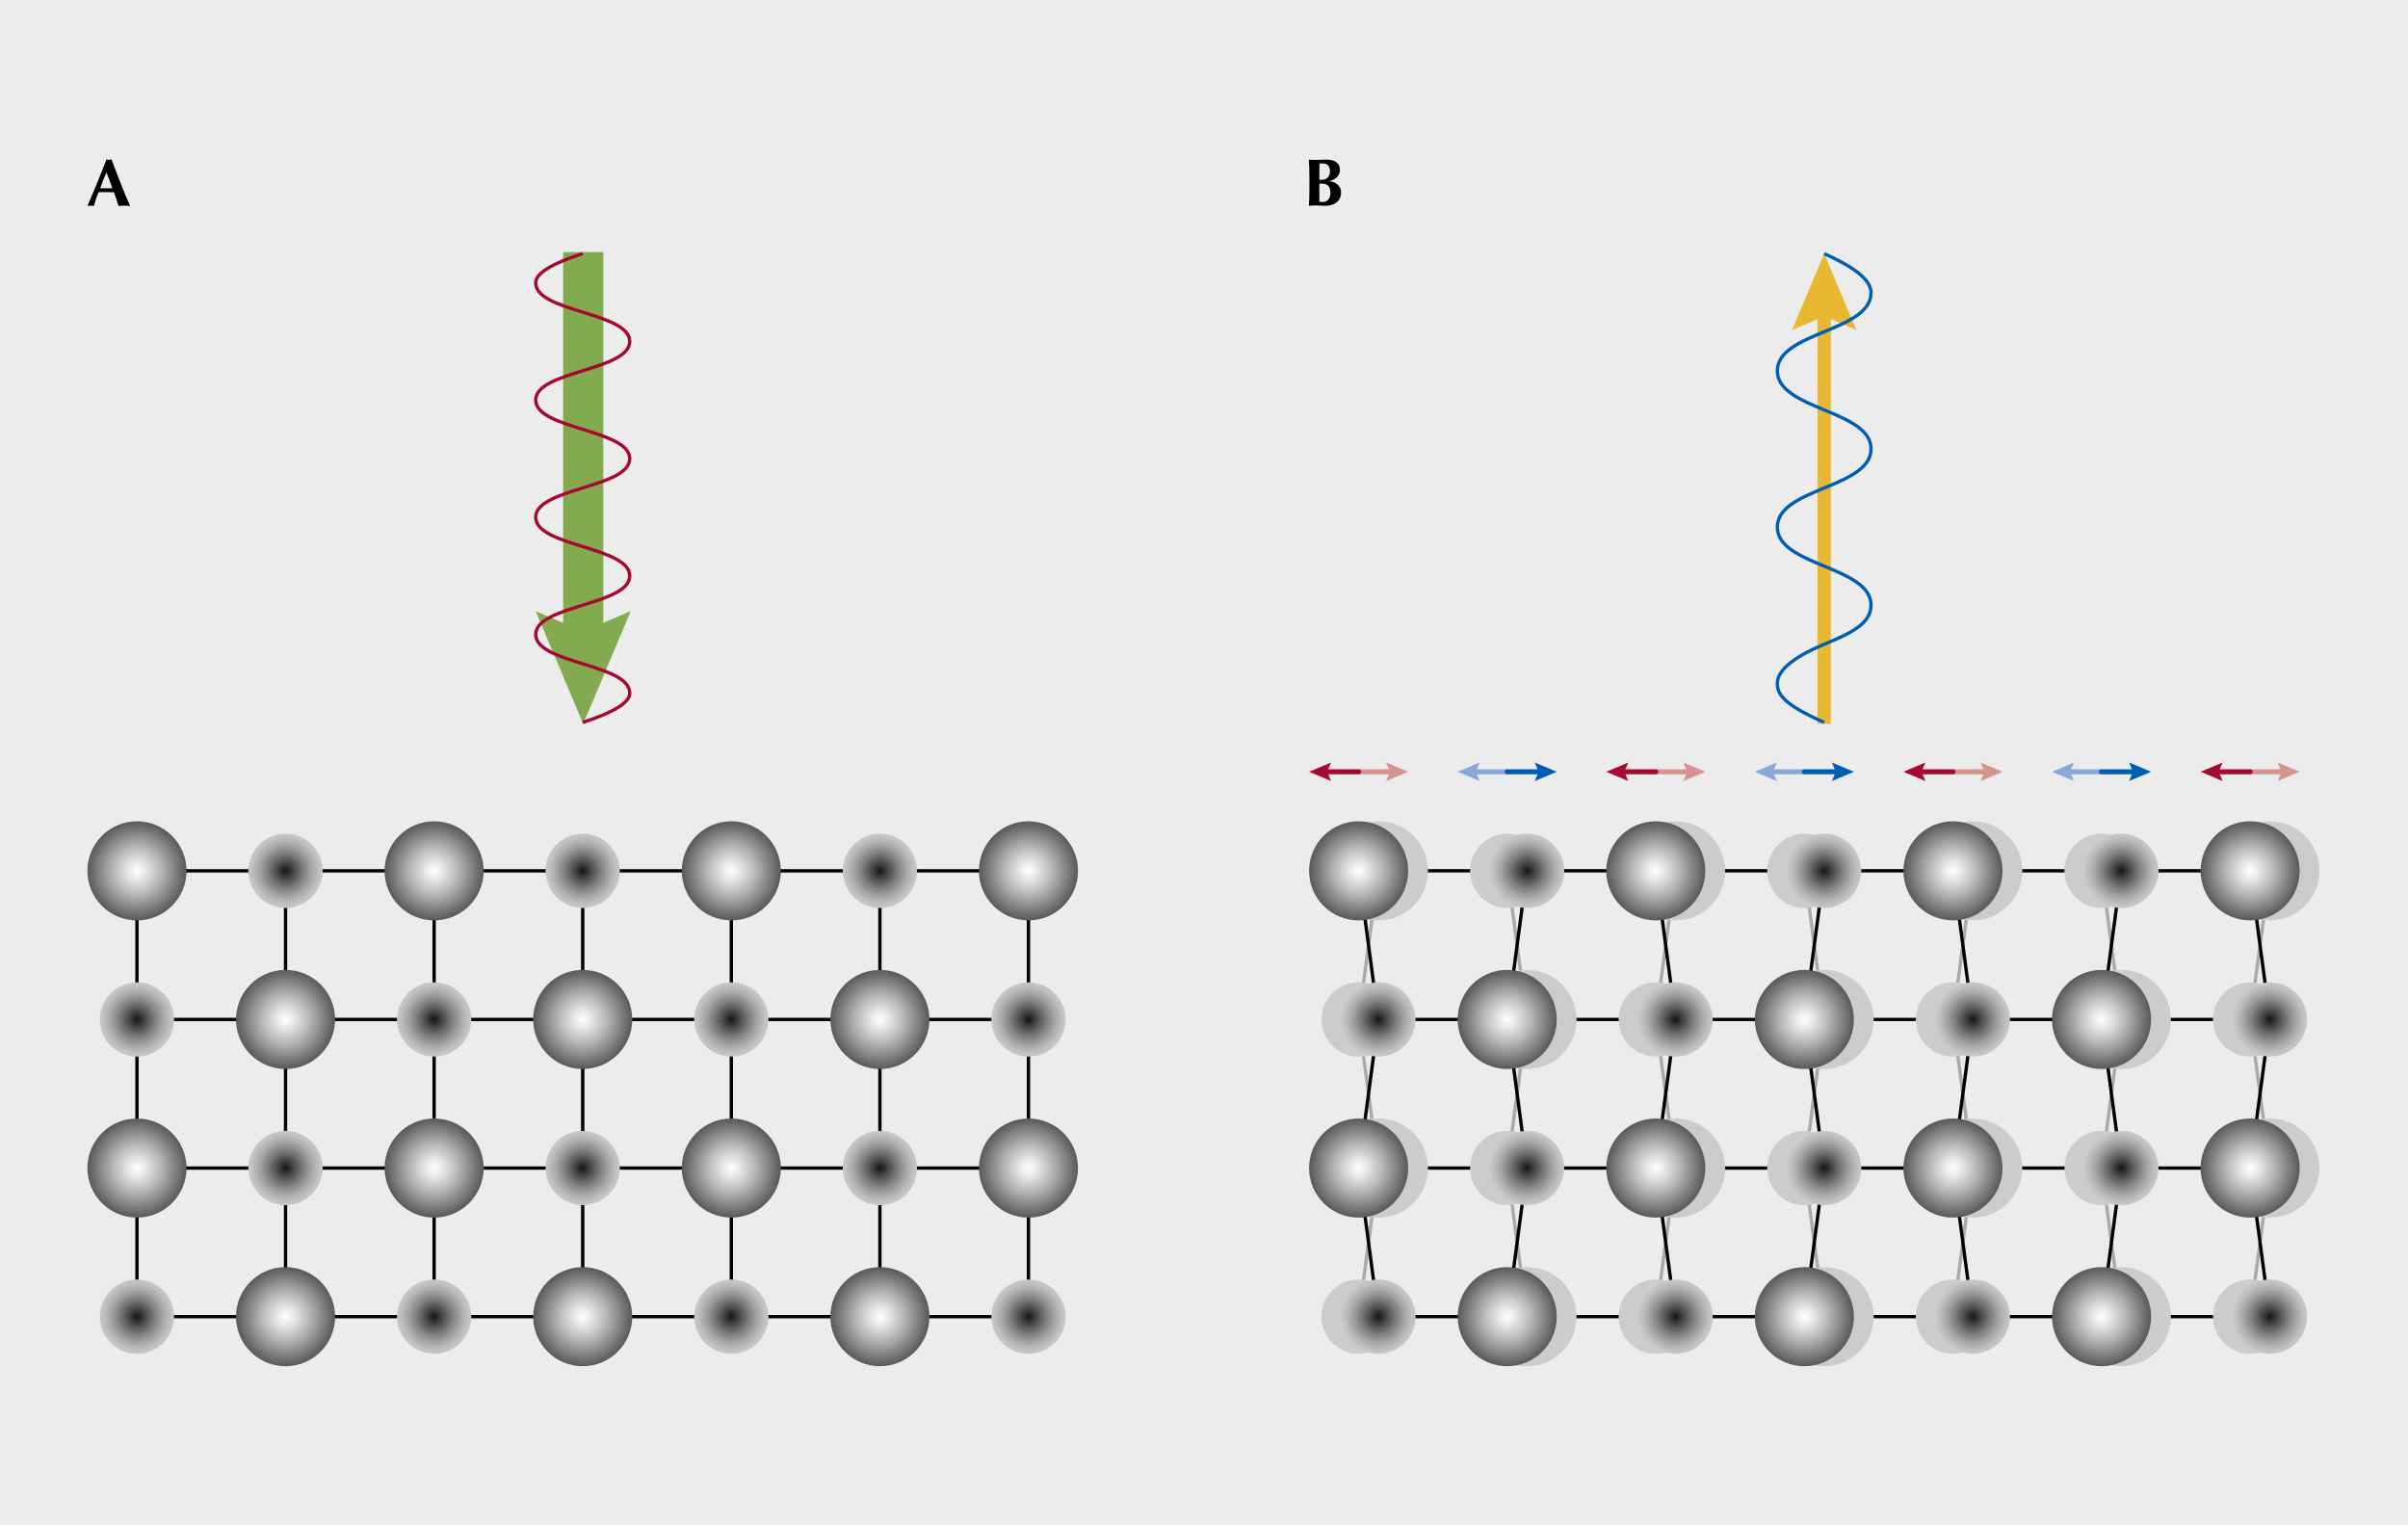 <?xml version="1.0" encoding="UTF-8"?><svg xmlns="http://www.w3.org/2000/svg" width="960" height="608" xmlns:xlink="http://www.w3.org/1999/xlink" viewBox="0 0 960 608"><defs><style>.cls-1{stroke:#e8b833;stroke-width:5.33px;}.cls-1,.cls-2,.cls-3,.cls-4,.cls-5,.cls-6,.cls-7,.cls-8,.cls-9,.cls-10,.cls-11{fill:none;}.cls-1,.cls-2,.cls-3,.cls-8,.cls-10{stroke-miterlimit:10;}.cls-12{fill:#82ab50;}.cls-13{fill:#8aa7d9;}.cls-14{fill:url(#radial-gradient-7);}.cls-15{fill:url(#radial-gradient-6);}.cls-16{fill:url(#radial-gradient-5);}.cls-17{fill:url(#radial-gradient-4);}.cls-18{fill:url(#radial-gradient-9);}.cls-19{fill:url(#radial-gradient-8);}.cls-20{fill:url(#radial-gradient-3);}.cls-21{fill:url(#radial-gradient-2);}.cls-22{fill:#005db4;}.cls-23{fill:url(#radial-gradient);}.cls-24{fill:#ccc;}.cls-2,.cls-3,.cls-6,.cls-8,.cls-9{stroke-width:1.33px;}.cls-2,.cls-6{stroke:#000;}.cls-3,.cls-7{stroke:#005db4;}.cls-4{stroke:#d5938e;}.cls-4,.cls-5,.cls-6,.cls-7,.cls-9,.cls-11{stroke-linecap:round;stroke-linejoin:round;}.cls-4,.cls-5,.cls-7,.cls-11{stroke-width:2px;}.cls-25{fill:url(#radial-gradient-16);}.cls-26{fill:url(#radial-gradient-12);}.cls-27{fill:url(#radial-gradient-14);}.cls-28{fill:url(#radial-gradient-13);}.cls-29{fill:url(#radial-gradient-10);}.cls-30{fill:url(#radial-gradient-17);}.cls-31{fill:url(#radial-gradient-19);}.cls-32{fill:url(#radial-gradient-11);}.cls-33{fill:url(#radial-gradient-18);}.cls-34{fill:url(#radial-gradient-15);}.cls-35{fill:url(#radial-gradient-48);}.cls-36{fill:url(#radial-gradient-47);}.cls-37{fill:url(#radial-gradient-56);}.cls-38{fill:url(#radial-gradient-44);}.cls-39{fill:url(#radial-gradient-43);}.cls-40{fill:url(#radial-gradient-49);}.cls-41{fill:url(#radial-gradient-42);}.cls-42{fill:url(#radial-gradient-40);}.cls-43{fill:url(#radial-gradient-41);}.cls-44{fill:url(#radial-gradient-46);}.cls-45{fill:url(#radial-gradient-45);}.cls-46{fill:url(#radial-gradient-25);}.cls-47{fill:url(#radial-gradient-54);}.cls-48{fill:url(#radial-gradient-53);}.cls-49{fill:url(#radial-gradient-52);}.cls-50{fill:url(#radial-gradient-51);}.cls-51{fill:url(#radial-gradient-50);}.cls-52{fill:url(#radial-gradient-55);}.cls-53{fill:url(#radial-gradient-35);}.cls-54{fill:url(#radial-gradient-34);}.cls-55{fill:url(#radial-gradient-22);}.cls-56{fill:url(#radial-gradient-28);}.cls-57{fill:url(#radial-gradient-23);}.cls-58{fill:url(#radial-gradient-20);}.cls-59{fill:url(#radial-gradient-24);}.cls-60{fill:url(#radial-gradient-26);}.cls-61{fill:url(#radial-gradient-29);}.cls-62{fill:url(#radial-gradient-27);}.cls-63{fill:url(#radial-gradient-21);}.cls-64{fill:url(#radial-gradient-39);}.cls-65{fill:url(#radial-gradient-38);}.cls-66{fill:url(#radial-gradient-33);}.cls-67{fill:url(#radial-gradient-32);}.cls-68{fill:url(#radial-gradient-31);}.cls-69{fill:url(#radial-gradient-30);}.cls-70{fill:url(#radial-gradient-37);}.cls-71{fill:url(#radial-gradient-36);}.cls-5{stroke:#8aa7d9;}.cls-8,.cls-11{stroke:#a50932;}.cls-9{stroke:#a9a9ab;}.cls-10{stroke:#82ab50;stroke-width:16px;}.cls-72{fill:#e8b833;}.cls-73{fill:#ececec;}.cls-74{fill:#d5938e;}.cls-75{fill:#a50932;}</style><radialGradient id="radial-gradient" cx="541.64" cy="347.12" fx="541.64" fy="347.12" r="19.75" gradientUnits="userSpaceOnUse"><stop offset="0" stop-color="#fff"/><stop offset=".16" stop-color="#eaeaea"/><stop offset=".49" stop-color="#b4b5b6"/><stop offset=".96" stop-color="#5f6062"/><stop offset="1" stop-color="#595a5c"/></radialGradient><radialGradient id="radial-gradient-2" cx="660.11" fx="660.11" xlink:href="#radial-gradient"/><radialGradient id="radial-gradient-3" cx="778.59" fx="778.59" r="19.75" xlink:href="#radial-gradient"/><radialGradient id="radial-gradient-4" cx="897.06" fx="897.06" xlink:href="#radial-gradient"/><radialGradient id="radial-gradient-5" cx="600.88" cy="406.36" fx="600.88" fy="406.36" r="19.75" xlink:href="#radial-gradient"/><radialGradient id="radial-gradient-6" cx="719.35" cy="406.36" fx="719.35" fy="406.36" r="19.75" xlink:href="#radial-gradient"/><radialGradient id="radial-gradient-7" cx="837.83" cy="406.36" fx="837.83" fy="406.36" r="19.75" xlink:href="#radial-gradient"/><radialGradient id="radial-gradient-8" cy="465.59" fy="465.59" r="19.75" xlink:href="#radial-gradient"/><radialGradient id="radial-gradient-9" cx="660.11" cy="465.59" fx="660.11" fy="465.59" r="19.75" xlink:href="#radial-gradient"/><radialGradient id="radial-gradient-10" cx="778.59" cy="465.59" fx="778.59" fy="465.59" xlink:href="#radial-gradient"/><radialGradient id="radial-gradient-11" cx="897.06" cy="465.59" fx="897.06" fy="465.59" r="19.75" xlink:href="#radial-gradient"/><radialGradient id="radial-gradient-12" cx="600.88" cy="524.83" fx="600.88" fy="524.83" r="19.75" xlink:href="#radial-gradient"/><radialGradient id="radial-gradient-13" cx="719.35" cy="524.83" fx="719.35" fy="524.83" r="19.75" xlink:href="#radial-gradient"/><radialGradient id="radial-gradient-14" cx="837.83" cy="524.83" fx="837.83" fy="524.83" r="19.75" xlink:href="#radial-gradient"/><radialGradient id="radial-gradient-15" cx="680.89" cy="381.89" fx="680.89" fy="381.89" r="19.75" gradientTransform="translate(98.11 60.7) scale(.75)" gradientUnits="userSpaceOnUse"><stop offset="0" stop-color="#161515"/><stop offset=".22" stop-color="#494848"/><stop offset=".48" stop-color="#7f7e7e"/><stop offset=".71" stop-color="#a7a6a6"/><stop offset=".89" stop-color="#c0bfbf"/><stop offset="1" stop-color="#c9c8c8"/></radialGradient><radialGradient id="radial-gradient-16" cx="824.46" fx="824.46" gradientTransform="translate(108.91 60.7) scale(.75)" xlink:href="#radial-gradient-15"/><radialGradient id="radial-gradient-17" cx="968.02" fx="968.02" gradientTransform="translate(119.71 60.7) scale(.75)" xlink:href="#radial-gradient-15"/><radialGradient id="radial-gradient-18" cx="609.11" cy="453.67" fx="609.11" fy="453.67" r="19.75" gradientTransform="translate(92.71 66.1) scale(.75)" xlink:href="#radial-gradient-15"/><radialGradient id="radial-gradient-19" cx="752.68" cy="453.67" fx="752.68" fy="453.67" r="19.75" gradientTransform="translate(103.51 66.1) scale(.75)" xlink:href="#radial-gradient-15"/><radialGradient id="radial-gradient-20" cx="896.24" cy="453.67" fx="896.24" fy="453.67" r="19.75" gradientTransform="translate(114.31 66.1) scale(.75)" xlink:href="#radial-gradient-15"/><radialGradient id="radial-gradient-21" cx="1039.81" cy="453.67" fx="1039.81" fy="453.67" r="19.75" gradientTransform="translate(125.11 66.1) scale(.75)" xlink:href="#radial-gradient-15"/><radialGradient id="radial-gradient-22" cx="680.89" cy="525.45" fx="680.89" fy="525.45" gradientTransform="translate(98.11 71.5) scale(.75)" xlink:href="#radial-gradient-15"/><radialGradient id="radial-gradient-23" cx="824.46" cy="525.45" fx="824.46" fy="525.45" gradientTransform="translate(108.91 71.5) scale(.75)" xlink:href="#radial-gradient-15"/><radialGradient id="radial-gradient-24" cx="968.02" cy="525.45" fx="968.02" fy="525.45" gradientTransform="translate(119.71 71.5) scale(.75)" xlink:href="#radial-gradient-15"/><radialGradient id="radial-gradient-25" cx="609.11" cy="597.24" fx="609.11" fy="597.24" r="19.75" gradientTransform="translate(92.71 76.9) scale(.75)" xlink:href="#radial-gradient-15"/><radialGradient id="radial-gradient-26" cx="752.68" cy="597.24" fx="752.68" fy="597.24" r="19.75" gradientTransform="translate(103.51 76.9) scale(.75)" xlink:href="#radial-gradient-15"/><radialGradient id="radial-gradient-27" cx="896.24" cy="597.24" fx="896.24" fy="597.24" r="19.75" gradientTransform="translate(114.31 76.9) scale(.75)" xlink:href="#radial-gradient-15"/><radialGradient id="radial-gradient-28" cx="1039.81" cy="597.24" fx="1039.81" fy="597.24" r="19.75" gradientTransform="translate(125.11 76.9) scale(.75)" xlink:href="#radial-gradient-15"/><radialGradient id="radial-gradient-29" cx="54.6" fx="54.6" r="19.75" xlink:href="#radial-gradient"/><radialGradient id="radial-gradient-30" cx="20.98" cy="381.89" fx="20.98" fy="381.89" r="19.75" xlink:href="#radial-gradient-15"/><radialGradient id="radial-gradient-31" cx="173.07" fx="173.07" r="19.75" xlink:href="#radial-gradient"/><radialGradient id="radial-gradient-32" cx="164.54" cy="381.89" fx="164.54" fy="381.89" r="19.75" gradientTransform="translate(108.91 60.7) scale(.75)" xlink:href="#radial-gradient-15"/><radialGradient id="radial-gradient-33" cx="291.55" fx="291.55" xlink:href="#radial-gradient"/><radialGradient id="radial-gradient-34" cx="308.11" cy="381.89" fx="308.11" fy="381.89" r="19.75" gradientTransform="translate(119.71 60.7) scale(.75)" xlink:href="#radial-gradient-15"/><radialGradient id="radial-gradient-35" cx="410.02" fx="410.02" xlink:href="#radial-gradient"/><radialGradient id="radial-gradient-36" cx="-50.81" cy="453.67" fx="-50.81" fy="453.67" r="19.75" gradientTransform="translate(92.71 66.1) scale(.75)" xlink:href="#radial-gradient-15"/><radialGradient id="radial-gradient-37" cx="113.84" cy="406.36" fx="113.84" fy="406.36" r="19.75" xlink:href="#radial-gradient"/><radialGradient id="radial-gradient-38" cx="92.76" cy="453.67" fx="92.76" fy="453.67" r="19.75" gradientTransform="translate(103.51 66.1) scale(.75)" xlink:href="#radial-gradient-15"/><radialGradient id="radial-gradient-39" cx="232.31" cy="406.36" fx="232.31" fy="406.36" r="19.75" xlink:href="#radial-gradient"/><radialGradient id="radial-gradient-40" cx="236.32" cy="453.67" fx="236.32" fy="453.67" r="19.75" gradientTransform="translate(114.31 66.1) scale(.75)" xlink:href="#radial-gradient-15"/><radialGradient id="radial-gradient-41" cx="350.79" cy="406.36" fx="350.79" fy="406.36" r="19.75" xlink:href="#radial-gradient"/><radialGradient id="radial-gradient-42" cx="379.89" cy="453.67" fx="379.89" fy="453.67" r="19.75" gradientTransform="translate(125.11 66.1) scale(.75)" xlink:href="#radial-gradient-15"/><radialGradient id="radial-gradient-43" cx="54.6" cy="465.59" fx="54.6" fy="465.59" r="19.75" xlink:href="#radial-gradient"/><radialGradient id="radial-gradient-44" cx="20.98" cy="525.45" fx="20.98" fy="525.45" r="19.75" gradientTransform="translate(98.11 71.5) scale(.75)" xlink:href="#radial-gradient-15"/><radialGradient id="radial-gradient-45" cx="173.07" cy="465.59" fx="173.07" fy="465.59" r="19.75" xlink:href="#radial-gradient"/><radialGradient id="radial-gradient-46" cx="164.54" cy="525.45" fx="164.54" fy="525.45" r="19.75" gradientTransform="translate(108.91 71.5) scale(.75)" xlink:href="#radial-gradient-15"/><radialGradient id="radial-gradient-47" cx="291.55" cy="465.59" fx="291.55" fy="465.59" r="19.75" xlink:href="#radial-gradient"/><radialGradient id="radial-gradient-48" cx="308.11" cy="525.45" fx="308.11" fy="525.45" r="19.75" gradientTransform="translate(119.71 71.5) scale(.75)" xlink:href="#radial-gradient-15"/><radialGradient id="radial-gradient-49" cx="410.02" cy="465.59" fx="410.02" fy="465.59" r="19.75" xlink:href="#radial-gradient"/><radialGradient id="radial-gradient-50" cx="-50.81" cy="597.24" fx="-50.81" fy="597.24" r="19.75" gradientTransform="translate(92.71 76.9) scale(.75)" xlink:href="#radial-gradient-15"/><radialGradient id="radial-gradient-51" cx="113.84" cy="524.83" fx="113.84" fy="524.83" r="19.75" xlink:href="#radial-gradient"/><radialGradient id="radial-gradient-52" cx="92.76" cy="597.24" fx="92.76" fy="597.24" r="19.75" gradientTransform="translate(103.51 76.9) scale(.75)" xlink:href="#radial-gradient-15"/><radialGradient id="radial-gradient-53" cx="232.31" cy="524.83" fx="232.31" fy="524.83" r="19.75" xlink:href="#radial-gradient"/><radialGradient id="radial-gradient-54" cx="236.32" cy="597.24" fx="236.32" fy="597.24" r="19.75" gradientTransform="translate(114.31 76.9) scale(.75)" xlink:href="#radial-gradient-15"/><radialGradient id="radial-gradient-55" cx="350.79" cy="524.83" fx="350.79" fy="524.83" r="19.75" xlink:href="#radial-gradient"/><radialGradient id="radial-gradient-56" cx="379.89" cy="597.24" fx="379.89" fy="597.24" r="19.75" gradientTransform="translate(125.11 76.9) scale(.75)" xlink:href="#radial-gradient-15"/></defs><g id="Background"><rect id="_Rectangle_" class="cls-73" width="960" height="608"/></g><g id="Arrows"><line class="cls-4" x1="555.42" y1="307.63" x2="541.64" y2="307.63"/><polygon class="cls-74" points="552.61 303.92 554.18 307.63 552.61 311.33 561.39 307.63 552.61 303.92"/><line class="cls-11" x1="527.86" y1="307.63" x2="541.64" y2="307.63"/><polygon class="cls-75" points="530.67 311.33 529.1 307.63 530.67 303.92 521.89 307.63 530.67 311.33"/><line class="cls-4" x1="673.89" y1="307.63" x2="660.11" y2="307.63"/><polygon class="cls-74" points="671.08 303.92 672.65 307.63 671.08 311.33 679.86 307.63 671.08 303.92"/><line class="cls-11" x1="646.34" y1="307.63" x2="660.11" y2="307.63"/><polygon class="cls-75" points="649.15 311.33 647.57 307.63 649.15 303.92 640.37 307.63 649.15 311.33"/><line class="cls-4" x1="792.36" y1="307.63" x2="778.59" y2="307.63"/><polygon class="cls-74" points="789.56 303.92 791.13 307.63 789.56 311.33 798.33 307.63 789.56 303.92"/><line class="cls-11" x1="764.81" y1="307.63" x2="778.59" y2="307.63"/><polygon class="cls-75" points="767.62 311.33 766.05 307.63 767.62 303.92 758.84 307.63 767.62 311.33"/><line class="cls-4" x1="910.84" y1="307.63" x2="897.06" y2="307.63"/><polygon class="cls-74" points="908.03 303.92 909.6 307.63 908.03 311.33 916.81 307.63 908.03 303.92"/><line class="cls-11" x1="883.29" y1="307.63" x2="897.06" y2="307.63"/><polygon class="cls-75" points="886.1 311.33 884.52 307.63 886.1 303.92 877.32 307.63 886.1 311.33"/><line class="cls-5" x1="824.05" y1="307.63" x2="837.83" y2="307.63"/><polygon class="cls-13" points="826.86 311.33 825.28 307.63 826.86 303.92 818.08 307.63 826.86 311.33"/><line class="cls-7" x1="851.6" y1="307.63" x2="837.83" y2="307.63"/><polygon class="cls-22" points="848.79 303.92 850.37 307.63 848.79 311.33 857.57 307.63 848.79 303.92"/><line class="cls-5" x1="705.58" y1="307.63" x2="719.35" y2="307.63"/><polygon class="cls-13" points="708.38 311.33 706.81 307.63 708.38 303.92 699.61 307.63 708.38 311.33"/><line class="cls-7" x1="733.13" y1="307.63" x2="719.35" y2="307.63"/><polygon class="cls-22" points="730.32 303.92 731.89 307.63 730.32 311.33 739.1 307.63 730.32 303.92"/><line class="cls-5" x1="587.1" y1="307.63" x2="600.88" y2="307.63"/><polygon class="cls-13" points="589.91 311.33 588.34 307.63 589.91 303.92 581.13 307.63 589.91 311.33"/><line class="cls-7" x1="614.65" y1="307.63" x2="600.88" y2="307.63"/><polygon class="cls-22" points="611.84 303.92 613.42 307.63 611.84 311.33 620.62 307.63 611.84 303.92"/><line class="cls-10" x1="232.51" y1="100.48" x2="232.51" y2="257.98"/><polygon class="cls-12" points="213.55 243.6 232.51 251.65 251.47 243.6 232.51 288.54 213.55 243.6"/><line class="cls-1" x1="727.25" y1="288.54" x2="727.25" y2="121.81"/><polygon class="cls-72" points="740.08 131.55 727.25 126.09 714.41 131.55 727.25 101.12 740.08 131.55"/></g><g id="Lines"><g id="B"><line class="cls-9" x1="541.64" y1="406.36" x2="549.54" y2="465.59"/><line class="cls-9" x1="549.54" y1="347.12" x2="541.64" y2="406.36"/><line class="cls-9" x1="549.54" y1="465.59" x2="541.64" y2="524.83"/><line class="cls-9" x1="600.88" y1="347.12" x2="608.78" y2="406.36"/><line class="cls-9" x1="600.88" y1="465.59" x2="608.78" y2="524.83"/><line class="cls-9" x1="608.78" y1="406.36" x2="600.88" y2="465.59"/><line class="cls-9" x1="660.11" y1="406.36" x2="668.01" y2="465.59"/><line class="cls-9" x1="668.01" y1="347.12" x2="660.11" y2="406.36"/><line class="cls-9" x1="668.01" y1="465.59" x2="660.11" y2="524.83"/><line class="cls-9" x1="719.35" y1="347.12" x2="727.25" y2="406.36"/><line class="cls-9" x1="719.35" y1="465.59" x2="727.25" y2="524.83"/><line class="cls-9" x1="727.25" y1="406.36" x2="719.35" y2="465.59"/><line class="cls-9" x1="778.59" y1="406.36" x2="786.49" y2="465.59"/><line class="cls-9" x1="786.49" y1="347.12" x2="778.59" y2="406.36"/><line class="cls-9" x1="786.49" y1="465.59" x2="778.59" y2="524.83"/><line class="cls-9" x1="837.83" y1="347.12" x2="845.72" y2="406.36"/><line class="cls-9" x1="837.83" y1="465.59" x2="845.72" y2="524.83"/><line class="cls-9" x1="845.72" y1="406.36" x2="837.83" y2="465.59"/><line class="cls-9" x1="897.06" y1="406.36" x2="904.96" y2="465.59"/><line class="cls-9" x1="904.96" y1="347.12" x2="897.06" y2="406.36"/><line class="cls-9" x1="904.96" y1="465.59" x2="897.06" y2="524.83"/><line class="cls-6" x1="541.64" y1="347.12" x2="897.06" y2="347.12"/><line class="cls-6" x1="549.54" y1="406.36" x2="904.96" y2="406.36"/><line class="cls-6" x1="541.64" y1="465.59" x2="897.06" y2="465.59"/><line class="cls-6" x1="549.54" y1="524.83" x2="904.96" y2="524.83"/><line class="cls-6" x1="541.64" y1="347.12" x2="549.54" y2="406.36"/><line class="cls-6" x1="541.64" y1="465.59" x2="549.54" y2="524.83"/><line class="cls-6" x1="549.54" y1="406.36" x2="541.64" y2="465.59"/><line class="cls-6" x1="600.88" y1="406.36" x2="608.78" y2="465.59"/><line class="cls-6" x1="608.78" y1="347.12" x2="600.88" y2="406.36"/><line class="cls-6" x1="608.78" y1="465.59" x2="600.88" y2="524.83"/><line class="cls-6" x1="660.11" y1="347.12" x2="668.01" y2="406.36"/><line class="cls-6" x1="660.11" y1="465.59" x2="668.01" y2="524.83"/><line class="cls-6" x1="668.01" y1="406.36" x2="660.11" y2="465.59"/><line class="cls-6" x1="719.35" y1="406.36" x2="727.25" y2="465.59"/><line class="cls-6" x1="727.25" y1="347.12" x2="719.35" y2="406.36"/><line class="cls-6" x1="727.25" y1="465.59" x2="719.35" y2="524.83"/><line class="cls-6" x1="778.59" y1="347.12" x2="786.49" y2="406.36"/><line class="cls-6" x1="778.59" y1="465.59" x2="786.49" y2="524.83"/><line class="cls-6" x1="786.49" y1="406.36" x2="778.59" y2="465.59"/><line class="cls-6" x1="837.83" y1="406.36" x2="845.72" y2="465.59"/><line class="cls-6" x1="845.72" y1="347.12" x2="837.83" y2="406.36"/><line class="cls-6" x1="845.72" y1="465.59" x2="837.83" y2="524.83"/><line class="cls-6" x1="897.06" y1="347.12" x2="904.96" y2="406.36"/><line class="cls-6" x1="897.06" y1="465.59" x2="904.96" y2="524.83"/><line class="cls-6" x1="904.96" y1="406.36" x2="897.06" y2="465.59"/><path class="cls-3" d="M727.25,101.12c15.94,7.07,18.68,12.21,18.68,15.56,0,7.78-9.34,11.67-18.68,15.57-9.34,3.89-18.68,7.78-18.68,15.57,0,7.78,9.34,11.67,18.68,15.57,9.34,3.89,18.68,7.78,18.68,15.57,0,7.78-9.34,11.68-18.68,15.57-9.34,3.89-18.68,7.78-18.68,15.57,0,7.78,9.34,11.67,18.68,15.57,9.34,3.89,18.68,7.78,18.68,15.57,0,7.78-9.34,11.68-18.68,15.57-13.58,5.66-18.68,11-18.68,15.57s2.73,8.5,18.68,15.57"/></g><g id="A"><line class="cls-2" x1="54.6" y1="347.12" x2="54.6" y2="524.83"/><line class="cls-2" x1="113.84" y1="347.12" x2="113.84" y2="524.83"/><line class="cls-2" x1="173.07" y1="347.12" x2="173.07" y2="524.83"/><line class="cls-2" x1="232.31" y1="347.12" x2="232.31" y2="524.83"/><line class="cls-2" x1="291.55" y1="347.12" x2="291.55" y2="524.83"/><line class="cls-2" x1="350.79" y1="347.12" x2="350.79" y2="524.83"/><line class="cls-2" x1="410.02" y1="347.12" x2="410.02" y2="524.83"/><line class="cls-2" x1="54.6" y1="347.12" x2="410.02" y2="347.12"/><line class="cls-2" x1="54.6" y1="406.36" x2="410.02" y2="406.36"/><line class="cls-2" x1="54.6" y1="465.59" x2="410.02" y2="465.59"/><line class="cls-2" x1="54.6" y1="524.83" x2="410.02" y2="524.83"/><path class="cls-8" d="M232.31,101.09c-16.11,5.22-18.74,9.1-18.74,11.67,0,5.84,9.37,8.76,18.74,11.67,9.37,2.92,18.74,5.84,18.74,11.67,0,5.84-9.37,8.76-18.74,11.68-9.37,2.92-18.74,5.84-18.74,11.68,0,5.84,9.37,8.76,18.74,11.68,9.37,2.92,18.74,5.84,18.74,11.68s-9.37,8.76-18.74,11.68c-9.37,2.92-18.74,5.84-18.74,11.68,0,5.84,9.37,8.76,18.74,11.68,9.37,2.92,18.74,5.84,18.74,11.68,0,5.84-9.37,8.76-18.74,11.68-9.37,2.92-18.74,5.84-18.74,11.68s9.37,8.76,18.74,11.68c9.37,2.92,18.74,5.84,18.74,11.68,0,2.57-2.63,6.46-18.74,11.68"/></g></g><g id="Circles"><g id="B-2"><circle class="cls-24" cx="549.54" cy="347.12" r="19.75"/><circle class="cls-24" cx="668.01" cy="347.12" r="19.75"/><circle class="cls-24" cx="786.49" cy="347.12" r="19.75"/><circle class="cls-24" cx="904.96" cy="347.12" r="19.75"/><circle class="cls-24" cx="608.78" cy="406.36" r="19.75"/><circle class="cls-24" cx="727.25" cy="406.36" r="19.75"/><circle class="cls-24" cx="845.72" cy="406.36" r="19.75"/><circle class="cls-24" cx="549.54" cy="465.59" r="19.75"/><circle class="cls-24" cx="668.01" cy="465.59" r="19.75"/><circle class="cls-24" cx="786.49" cy="465.59" r="19.75"/><circle class="cls-24" cx="904.96" cy="465.59" r="19.75"/><circle class="cls-24" cx="608.78" cy="524.83" r="19.75"/><circle class="cls-24" cx="727.25" cy="524.83" r="19.75"/><circle class="cls-24" cx="845.72" cy="524.83" r="19.75"/><circle class="cls-24" cx="600.88" cy="347.12" r="14.81"/><circle class="cls-24" cx="719.35" cy="347.12" r="14.81"/><circle class="cls-24" cx="837.83" cy="347.12" r="14.81"/><circle class="cls-24" cx="541.64" cy="406.36" r="14.81"/><circle class="cls-24" cx="660.11" cy="406.36" r="14.81"/><circle class="cls-24" cx="778.59" cy="406.36" r="14.81"/><circle class="cls-24" cx="897.06" cy="406.36" r="14.81"/><circle class="cls-24" cx="600.88" cy="465.59" r="14.81"/><circle class="cls-24" cx="719.35" cy="465.59" r="14.81"/><circle class="cls-24" cx="837.83" cy="465.59" r="14.81"/><circle class="cls-24" cx="541.64" cy="524.83" r="14.81"/><circle class="cls-24" cx="660.11" cy="524.83" r="14.81"/><circle class="cls-24" cx="778.59" cy="524.83" r="14.81"/><circle class="cls-24" cx="897.06" cy="524.83" r="14.81"/><circle class="cls-23" cx="541.64" cy="347.12" r="19.75"/><circle class="cls-21" cx="660.11" cy="347.12" r="19.75"/><circle class="cls-20" cx="778.59" cy="347.12" r="19.75"/><circle class="cls-17" cx="897.06" cy="347.12" r="19.75"/><circle class="cls-16" cx="600.88" cy="406.36" r="19.75"/><circle class="cls-15" cx="719.35" cy="406.36" r="19.75"/><circle class="cls-14" cx="837.83" cy="406.36" r="19.75"/><circle class="cls-19" cx="541.64" cy="465.59" r="19.75"/><circle class="cls-18" cx="660.11" cy="465.59" r="19.75"/><circle class="cls-29" cx="778.59" cy="465.59" r="19.75"/><circle class="cls-32" cx="897.06" cy="465.59" r="19.75"/><circle class="cls-26" cx="600.88" cy="524.83" r="19.75"/><circle class="cls-28" cx="719.35" cy="524.83" r="19.75"/><circle class="cls-27" cx="837.83" cy="524.83" r="19.75"/><circle class="cls-34" cx="608.78" cy="347.12" r="14.81"/><circle class="cls-25" cx="727.25" cy="347.12" r="14.81"/><circle class="cls-30" cx="845.72" cy="347.12" r="14.81"/><circle class="cls-33" cx="549.54" cy="406.36" r="14.81"/><circle class="cls-31" cx="668.01" cy="406.36" r="14.81"/><circle class="cls-58" cx="786.49" cy="406.36" r="14.81"/><circle class="cls-63" cx="904.96" cy="406.36" r="14.81"/><circle class="cls-55" cx="608.78" cy="465.59" r="14.81"/><circle class="cls-57" cx="727.25" cy="465.59" r="14.81"/><circle class="cls-59" cx="845.72" cy="465.59" r="14.81"/><circle class="cls-46" cx="549.54" cy="524.83" r="14.81"/><circle class="cls-60" cx="668.01" cy="524.83" r="14.81"/><circle class="cls-62" cx="786.49" cy="524.83" r="14.81"/><circle class="cls-56" cx="904.96" cy="524.83" r="14.81"/></g><g id="A-2"><circle class="cls-61" cx="54.6" cy="347.12" r="19.75"/><circle class="cls-69" cx="113.84" cy="347.12" r="14.81"/><circle class="cls-68" cx="173.07" cy="347.12" r="19.75"/><circle class="cls-67" cx="232.31" cy="347.12" r="14.81"/><circle class="cls-66" cx="291.55" cy="347.12" r="19.75"/><circle class="cls-54" cx="350.79" cy="347.12" r="14.81"/><circle class="cls-53" cx="410.02" cy="347.12" r="19.75"/><circle class="cls-71" cx="54.6" cy="406.36" r="14.81"/><circle class="cls-70" cx="113.84" cy="406.36" r="19.75"/><circle class="cls-65" cx="173.07" cy="406.36" r="14.81"/><circle class="cls-64" cx="232.31" cy="406.36" r="19.75"/><circle class="cls-42" cx="291.55" cy="406.36" r="14.81"/><circle class="cls-43" cx="350.79" cy="406.36" r="19.75"/><circle class="cls-41" cx="410.02" cy="406.36" r="14.81"/><circle class="cls-39" cx="54.6" cy="465.59" r="19.75"/><circle class="cls-38" cx="113.84" cy="465.59" r="14.81"/><circle class="cls-45" cx="173.07" cy="465.59" r="19.75"/><circle class="cls-44" cx="232.31" cy="465.59" r="14.81"/><circle class="cls-36" cx="291.55" cy="465.59" r="19.75"/><circle class="cls-35" cx="350.79" cy="465.59" r="14.81"/><circle class="cls-40" cx="410.02" cy="465.59" r="19.75"/><circle class="cls-51" cx="54.6" cy="524.83" r="14.81"/><circle class="cls-50" cx="113.84" cy="524.83" r="19.75"/><circle class="cls-49" cx="173.07" cy="524.83" r="14.81"/><circle class="cls-48" cx="232.31" cy="524.83" r="19.75"/><circle class="cls-47" cx="291.55" cy="524.83" r="14.81"/><circle class="cls-52" cx="350.79" cy="524.83" r="19.75"/><circle class="cls-37" cx="410.02" cy="524.83" r="14.81"/></g></g><g id="Legend"><path d="M522.02,71.02c0-2.99-.05-5.04-.21-7.39.59.05,1.31.13,2.19.13,1.52,0,3.28-.13,4.8-.13,3.2,0,5.39,1.23,5.39,4.13s-2.69,4.13-4.35,4.4v.05c1.63.08,4.8,1.25,4.8,4.48,0,3.81-3.04,5.33-6.21,5.33-1.41,0-2.59-.13-3.92-.13-.96,0-2.11.08-2.69.13.16-2.35.21-4.4.21-7.39v-3.63ZM527.38,65.15c-.77,0-.96.03-1.31.08-.05,1.31-.11,2.8-.11,3.71,0,.96.03,1.81.03,2.72h1.2c1.52,0,3.04-1.12,3.04-3.39,0-1.71-.75-3.12-2.85-3.12ZM527.14,73.18c-.48,0-.83.03-1.15.03,0,.75-.03,1.49-.03,2.59,0,1.68.05,3.73.05,4.67.48.03.88.05,1.47.05,1.57,0,2.93-1.31,2.93-3.63,0-2.48-1.15-3.71-3.28-3.71Z"/><path d="M51.88,82.1c-.85-.05-1.6-.13-2.35-.13s-1.52.08-2.27.13c-.56-1.81-1.17-3.65-1.84-5.47-1.15-.03-2.27-.05-3.41-.05-.93,0-1.84.03-2.77.05-.72,1.81-1.31,3.63-1.81,5.47-.43-.05-.83-.13-1.25-.13s-.83.08-1.33.13c1.31-2.96,5.31-12.46,7.6-18.54.35.05.67.13,1.01.13s.67-.08,1.01-.13c2.27,6.08,5.39,14.19,7.42,18.54ZM44.81,75.06c-.77-2.16-1.52-4.27-2.37-6.35-.91,2.08-1.73,4.19-2.51,6.35h4.88Z"/></g></svg>